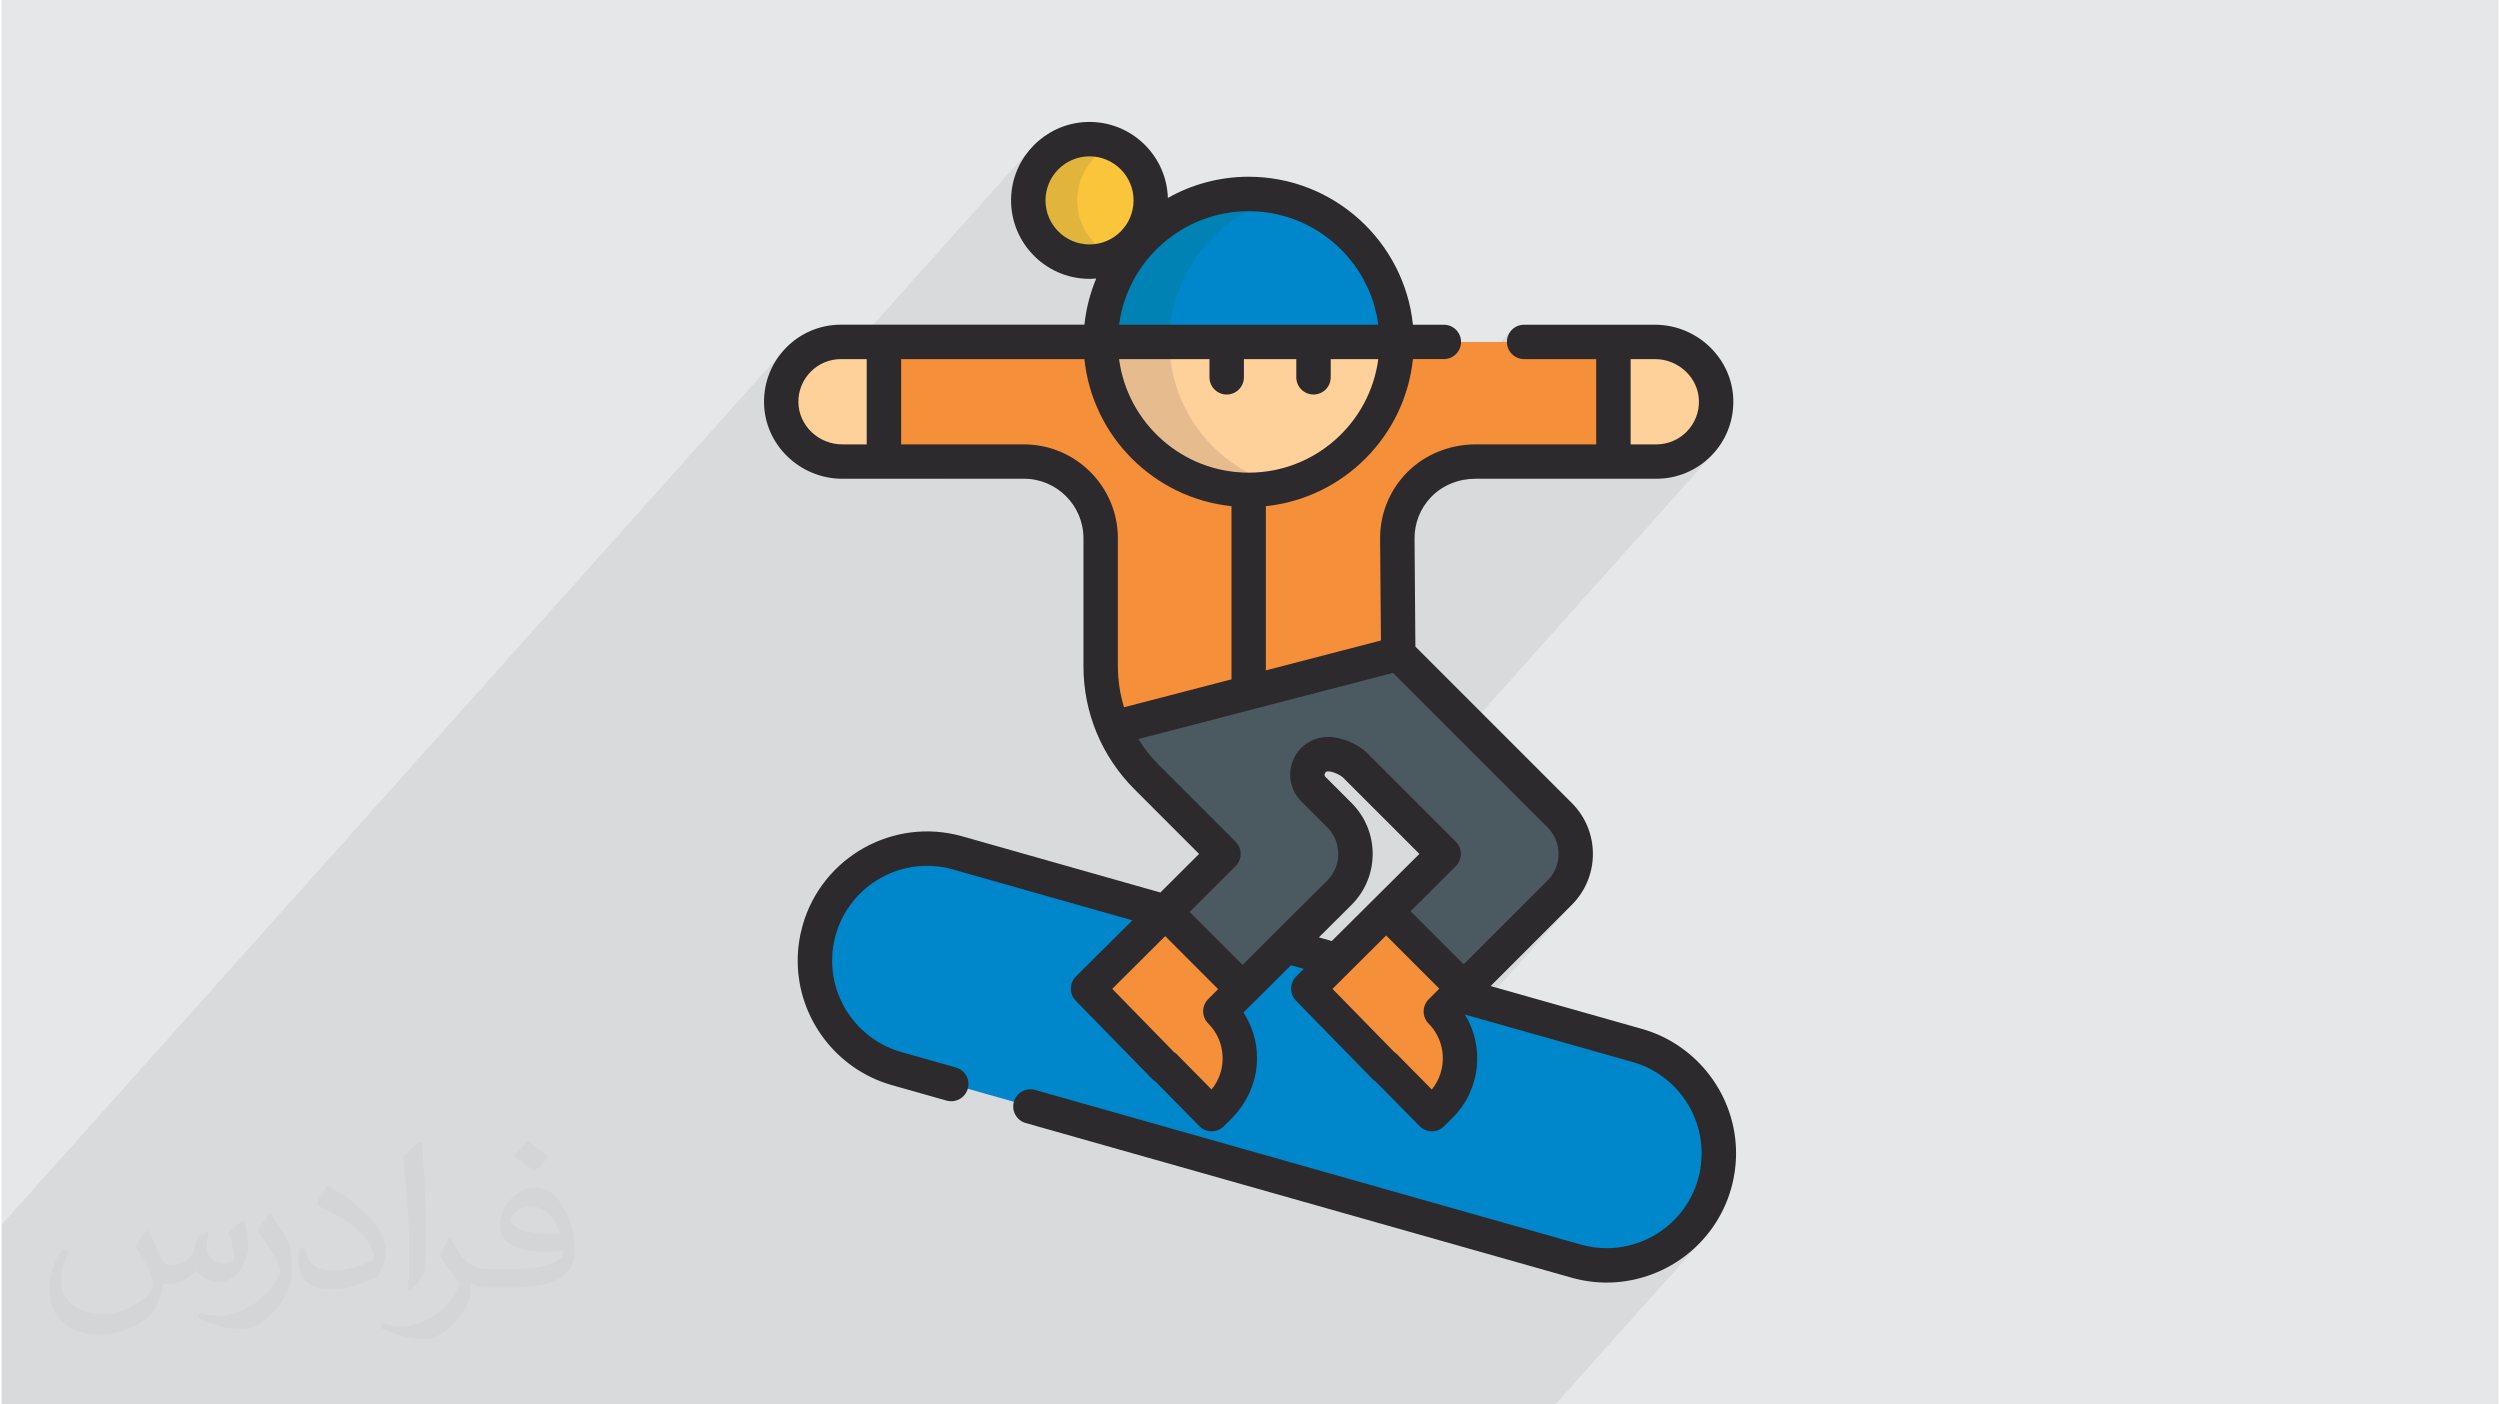 <?xml version="1.0" encoding="UTF-8"?>
<!DOCTYPE svg PUBLIC "-//W3C//DTD SVG 1.0//EN" "http://www.w3.org/TR/2001/REC-SVG-20010904/DTD/svg10.dtd">
<!-- Creator: CorelDRAW 2017 -->
<svg xmlns="http://www.w3.org/2000/svg" xml:space="preserve" width="356px" height="200px" version="1.0" shape-rendering="geometricPrecision" text-rendering="geometricPrecision" image-rendering="optimizeQuality" fill-rule="evenodd" clip-rule="evenodd" viewBox="0 0 35600 20025" xmlns:xlink="http://www.w3.org/1999/xlink">
 <g id="Layer_x0020_1">
  <g id="_2251441576976">
   <path fill="#E6E7E8" d="M0 0l35600 0 0 20025 -35600 0 0 -20025z"/>
   <path fill="#373435" fill-opacity="0.031" d="M2082 17547c68,104 112,203 155,312 32,64 49,183 199,183 44,0 107,-14 163,-45 63,-33 111,-83 136,-159l60 -202 146 -72 10 10c-20,77 -25,149 -25,206 0,170 146,234 262,234 68,0 129,-34 129,-95 0,-81 -34,-217 -78,-339 68,-68 136,-136 214,-191l12 6c34,144 53,287 53,381 0,93 -41,196 -75,264 -70,132 -194,238 -344,238 -114,0 -241,-58 -328,-163l-5 0c-82,101 -209,193 -412,193l-63 0c-10,134 -39,229 -83,314 -121,237 -480,404 -818,404 -470,0 -706,-272 -706,-633 0,-223 73,-431 185,-578l92 38c-70,134 -117,262 -117,385 0,338 275,499 592,499 294,0 658,-187 724,-404 -25,-237 -114,-348 -250,-565 41,-72 94,-144 160,-221l12 0 0 0zm5421 -1274c99,62 196,136 291,221 -53,74 -119,142 -201,202 -95,-77 -190,-143 -287,-213 66,-74 131,-146 197,-210l0 0zm51 926c-160,0 -291,105 -291,183 0,168 320,219 703,217 -48,-196 -216,-400 -412,-400zm-359 895c208,0 390,-6 529,-41 155,-39 286,-118 286,-171 0,-15 0,-31 -5,-46 -87,8 -187,8 -274,8 -282,0 -498,-64 -583,-222 -21,-44 -36,-93 -36,-149 0,-152 66,-303 182,-406 97,-85 204,-138 313,-138 197,0 354,158 464,408 60,136 101,293 101,491 0,132 -36,243 -118,326 -153,148 -435,204 -867,204l-196 0 0 0 -51 0c-107,0 -184,-19 -245,-66l-10 0c3,25 5,50 5,72 0,97 -32,221 -97,320 -192,287 -400,410 -580,410 -182,0 -405,-70 -606,-161l36 -70c65,27 155,46 279,46 325,0 752,-314 805,-619 -12,-25 -34,-58 -65,-93 -95,-113 -155,-208 -211,-307 48,-95 92,-171 133,-239l17 -2c139,282 265,445 546,445l44 0 0 0 204 0 0 0zm-1408 299c24,-130 26,-276 26,-413l0 -202c0,-377 -48,-926 -87,-1282 68,-75 163,-161 238,-219l22 6c51,450 63,972 63,1452 0,126 -5,250 -17,340 -7,114 -73,201 -214,332l-31 -14 0 0zm-1449 -596c7,177 94,318 398,318 189,0 349,-50 526,-135 32,-14 49,-33 49,-49 0,-111 -85,-258 -228,-392 -139,-126 -323,-237 -495,-311 -59,-25 -78,-52 -78,-77 0,-51 68,-158 124,-235l19 -2c197,103 417,256 580,427 148,157 240,316 240,489 0,128 -39,250 -102,361 -216,109 -446,192 -674,192 -277,0 -466,-130 -466,-436 0,-33 0,-84 12,-150l95 0 0 0zm-501 -503l172 278c63,103 122,215 122,392l0 227c0,183 -117,379 -306,573 -148,132 -279,188 -400,188 -180,0 -386,-56 -624,-159l27 -70c75,21 162,37 269,37 342,-2 692,-252 852,-557 19,-35 26,-68 26,-90 0,-36 -19,-75 -34,-110 -87,-165 -184,-315 -291,-453 56,-89 112,-174 173,-258l14 2z"/>
   <path fill="#373435" fill-opacity="0.078" d="M14718 2070l-3719 4158 -35 -61 -67 -203 -26 -217 3 -112 15 -109 25 -107 36 -103 46 -99 55 -94 66 -89 -11117 12429 0 437 0 625 0 346 0 1154 182 0 974 0 91 0 421 0 1103 0 1608 0 687 0 246 0 380 0 315 0 1821 0 83 0 397 0 310 0 192 0 398 0 389 0 152 0 32 0 272 0 519 0 0 0 243 0 22 0 175 0 120 0 655 0 489 0 1 0 548 0 51 0 317 0 2701 0 122 0 4751 0 564 0 822 0 2056 -2299 -107 102 -114 92 -121 83 -127 73 -133 63 -137 52 -142 41 -145 30 -147 18 -150 7 -63 -2 -62 -3 -63 -5 -62 -8 -63 -9 -63 -13 -63 -14 -63 -16 -3790 -1074 3795 -4243 -1158 1159 -2734 3056 -2155 -610 3873 -4330 -484 -484 4714 -5269 -75 83 -82 73 -86 65 -92 55 -97 45 -100 36 -105 26 -106 16 -109 5 -2579 0 -89 5 -87 12 -85 21 -83 29 -79 37 -74 45 -70 52 -65 60 -3964 4432 -265 -265 -85 -90 -81 -93 -31 -40 5506 -6156 5 -50 15 -46 22 -41 30 -37 -5617 6280 -5 -7 -70 -100 -66 -102 -59 -106 -55 -108 -49 -110 -43 -113 -38 -115 -33 -117 -26 -118 -21 -121 -15 -121 -9 -123 -3 -124 0 -1821 -17 -171 -50 -159 -78 -144 -103 -126 -126 -104 -144 -78 -159 -49 -171 -18 -1103 0 1965 -2197 10 -86 14 -85 17 -84 19 -83 23 -82 25 -80 29 -80 30 -78 -11 1 -12 1 -12 1 -12 1 -12 0 -11 0 -12 1 -12 0 -235 -25 -218 -71 -195 -112 -169 -147 -136 -178 -99 -204 -56 -224 -8 -239 33 -200 67 -186 97 -170 125 -150z"/>
   <g>
    <path fill="#F68F3A" d="M23573 4875l-3682 0 -4220 0 -3702 0c-236,0 -449,95 -603,250 -158,157 -254,376 -250,618 8,468 403,838 872,838l2589 0c604,0 1094,490 1094,1094l0 1646 0 1103 1751 1751 -1932 1922 1091 1115 4 -5 668 678 124 -124c371,-371 371,-972 0,-1343l1699 -1692c304,-304 304,-798 0,-1102l-372 -371c-184,-185 -53,-501 208,-501l0 0c125,0 300,73 389,161l1261 1262 -1931 1922 1090 1115 5 -5 668 678 124 -124c369,-370 370,-968 3,-1339l1695 -1696c305,-304 305,-798 0,-1102l-2302 -2303 -14 -1637c-5,-608 486,-1103 1094,-1103l2599 0c235,0 449,-95 603,-250 158,-158 254,-377 250,-619 -9,-468 -404,-837 -873,-837z"/>
    <path fill="#0087CB" d="M20762 14181l2560 725c703,199 1162,840 1162,1536 0,145 -19,291 -60,437 -241,849 -1124,1342 -1973,1101l-9692 -2745c-703,-200 -1163,-840 -1163,-1537 0,-144 20,-291 61,-436 241,-849 1124,-1342 1973,-1102l2963 840 4169 1181z"/>
    <path fill="#FAC43B" d="M15512 1984c482,0 873,391 873,873 0,482 -391,873 -873,873 -483,0 -874,-391 -874,-873 0,-482 391,-873 874,-873z"/>
    <path fill="#E1B43C" d="M15336 2857c0,-358 216,-666 525,-801 -107,-46 -225,-72 -349,-72 -483,0 -874,391 -874,873 0,482 391,873 874,873 124,0 242,-26 349,-72 -309,-135 -525,-443 -525,-801z"/>
    <path fill="#FED19B" d="M17781 2765c1165,0 2110,945 2110,2110 0,1165 -945,2110 -2110,2110 -1165,0 -2110,-945 -2110,-2110 0,-1165 945,-2110 2110,-2110z"/>
    <path fill="#E6BB8D" d="M16652 4875c0,-996 691,-1831 1619,-2052 -157,-37 -321,-58 -490,-58 -1165,0 -2110,945 -2110,2110 0,1165 945,2109 2110,2109 169,0 333,-20 490,-57 -928,-222 -1619,-1056 -1619,-2052z"/>
    <path fill="#4B5A60" d="M22216 12726l-1695 1696c367,370 366,969 -3,1339l-125 124 -667 -678 -5 5 -1090 -1115 1931 -1922 -1261 -1262c-45,-44 -111,-84 -181,-113 -71,-30 -146,-48 -209,-48 -260,0 -391,316 -207,501l372 371c304,304 304,798 0,1102l-1699 1692c371,371 371,972 0,1343l-124 124 -668 -678 -4 5 -1091 -1115 1932 -1922 -1752 -1751 4244 -1103 2302 2303c304,304 304,798 0,1102z"/>
    <path fill="#0087CB" d="M19890 4875l-4219 0c0,-1165 945,-2110 2110,-2110 163,0 323,19 476,54 1,0 1,1 2,1 935,216 1631,1054 1631,2055z"/>
    <path fill="#0082B5" d="M18271 2823c-928,221 -1619,1056 -1619,2052l-981 0c0,-1165 945,-2110 2110,-2110 163,0 323,19 476,54 1,0 1,1 2,1 4,1 8,2 12,3z"/>
    <path fill="#FED19B" d="M11969 4875l611 0 0 1706 -594 0c-468,0 -861,-369 -870,-836 -5,-242 91,-462 249,-620 155,-155 368,-250 604,-250z"/>
    <path fill="#FED19B" d="M24446 5711c5,242 -92,462 -250,621 -155,154 -368,249 -603,249l-612 0 0 -1706 594 0c467,0 861,368 871,836z"/>
    <path fill="#F68F3A" d="M17693 14103l-316 315c371,371 371,972 0,1343l-124 124 -668 -678 -5 5 -1090 -1115 1101 -1096 1102 1102z"/>
    <path fill="#F68F3A" d="M20521 14422c367,370 366,969 -4,1339l-123 124 -668 -678 -5 5 -1090 -1115 1110 -1105 1105 1104 -325 326z"/>
    <path fill="#2C2A2C" d="M20392 15534l-492 -499c-13,-13 -28,-25 -43,-35l-881 -901 765 -761 758 758 -152 152c-95,96 -96,250 0,346 254,257 269,665 45,940zm-1610 -2169l467 -465c400,-400 400,-1050 0,-1450l-371 -371c-6,-5 -23,-22 -10,-52 12,-29 36,-29 44,-29 60,0 173,46 215,89l1088 1088 -1249 1242 -184 -52zm-1530 2169l-492 -499c-13,-13 -28,-25 -44,-35l-880 -901 755 -752 755 756 -142 142c-46,46 -72,108 -72,173 0,65 26,128 72,174 133,133 206,309 206,498 0,163 -56,319 -158,444zm343 -3532l-1095 -1095c-112,-113 -210,-237 -291,-370l3630 -943 2204 2203c208,209 208,548 0,756l-1197 1196 -757 -757 646 -643c46,-46 72,-108 72,-174 0,-65 -25,-127 -71,-173l-1262 -1262c-135,-135 -372,-233 -562,-233 -219,0 -414,131 -498,332 -83,202 -37,433 117,587l371 371c209,208 209,548 1,756l-1209 1204 -755 -755 656 -653c46,-46 72,-108 72,-174 0,-65 -26,-127 -72,-173zm-3018 -5666l-1751 0 0 -1216 2613 0c114,1103 994,1982 2097,2097l0 2469 -1532 398c-58,-188 -88,-386 -88,-588l0 -1821c0,-738 -601,-1339 -1339,-1339zm-3216 -597c-3,-167 61,-323 178,-441 115,-115 267,-178 430,-178l366 0 0 1216 -347 0c-340,0 -621,-268 -627,-597zm6420 -2728c945,0 1727,706 1848,1619l-3696 0c121,-913 903,-1619 1848,-1619zm-2897 -154c0,-346 281,-628 628,-628 346,0 628,282 628,628 0,346 -282,628 -628,628 -347,0 -628,-282 -628,-628zm2897 3882c-945,0 -1727,-706 -1848,-1619l1289 0 0 259c0,136 110,246 246,246 135,0 245,-110 245,-246l0 -259 747 0 0 259c0,136 110,246 246,246 135,0 245,-110 245,-246l0 -259 678 0c-121,913 -903,1619 -1848,1619zm5446 -1619l346 0c340,0 622,268 628,597 3,166 -61,323 -178,441 -115,115 -268,178 -430,178l-366 0 0 -1216 0 0zm162 9550l-2158 -611 1158 -1159c400,-400 400,-1050 0,-1450l-2231 -2231 -12 -1537c-2,-223 81,-434 236,-595 164,-170 395,-261 632,-261l2579 0c293,0 569,-114 777,-321 212,-213 326,-496 321,-797 -11,-595 -512,-1078 -1118,-1078l-1865 0c-136,0 -245,109 -245,245l0 0c0,135 109,245 245,245l1028 0 0 1216 -1718 0c-364,0 -718,138 -975,396 -253,255 -391,594 -388,954l12 1446 -1641 426 0 -2341c1103,-115 1982,-994 2097,-2097l440 0c136,0 246,-110 246,-245l0 0c0,-136 -110,-245 -246,-245l-440 0c-123,-1184 -1127,-2110 -2342,-2110 -418,0 -811,110 -1152,302 -19,-630 -562,-1130 -1206,-1080 -548,43 -988,487 -1027,1034 -46,653 472,1200 1116,1200 32,0 63,-2 95,-5 -86,207 -144,428 -168,658l-3470 0c-294,0 -570,115 -777,322 -212,213 -326,495 -321,796 10,595 511,1079 1117,1079l2589 0c468,0 848,380 848,849l0 1821c0,664 259,1288 728,1758l921 921 -552 550 -2825 -801c-978,-277 -1999,293 -2276,1271 -46,164 -70,333 -70,503 0,820 552,1549 1341,1773l781 221c130,37 266,-39 303,-169l0 0c37,-131 -39,-266 -169,-303l-781 -221c-580,-165 -984,-699 -984,-1301 0,-124 17,-249 51,-369 204,-717 953,-1136 1670,-933l2560 726 -806 801c-95,95 -96,249 -2,345l1090 1116c14,14 29,26 46,36l628 637c46,47 108,73 173,73l1 0c65,0 128,-26 174,-72l107 -107c231,-231 369,-544 366,-870 -1,-233 -69,-454 -193,-645l677 -674 183 52 -109 109c-95,95 -97,249 -2,345l1090 1116c13,14 29,26 45,36l628 637c46,46 109,73 174,73l1 0c65,0 127,-26 173,-72l124 -124c398,-397 455,-1009 173,-1469l2391 677c580,164 984,699 984,1300 0,125 -17,249 -51,370 -203,717 -952,1136 -1670,933l-7782 -2205c-131,-37 -266,39 -303,169l0 0c-37,130 39,266 169,303l7782 2205c168,47 336,70 502,70 803,-1 1544,-531 1774,-1341 46,-164 70,-334 70,-504 0,-819 -552,-1548 -1341,-1772z"/>
   </g>
  </g>
 </g>
</svg>